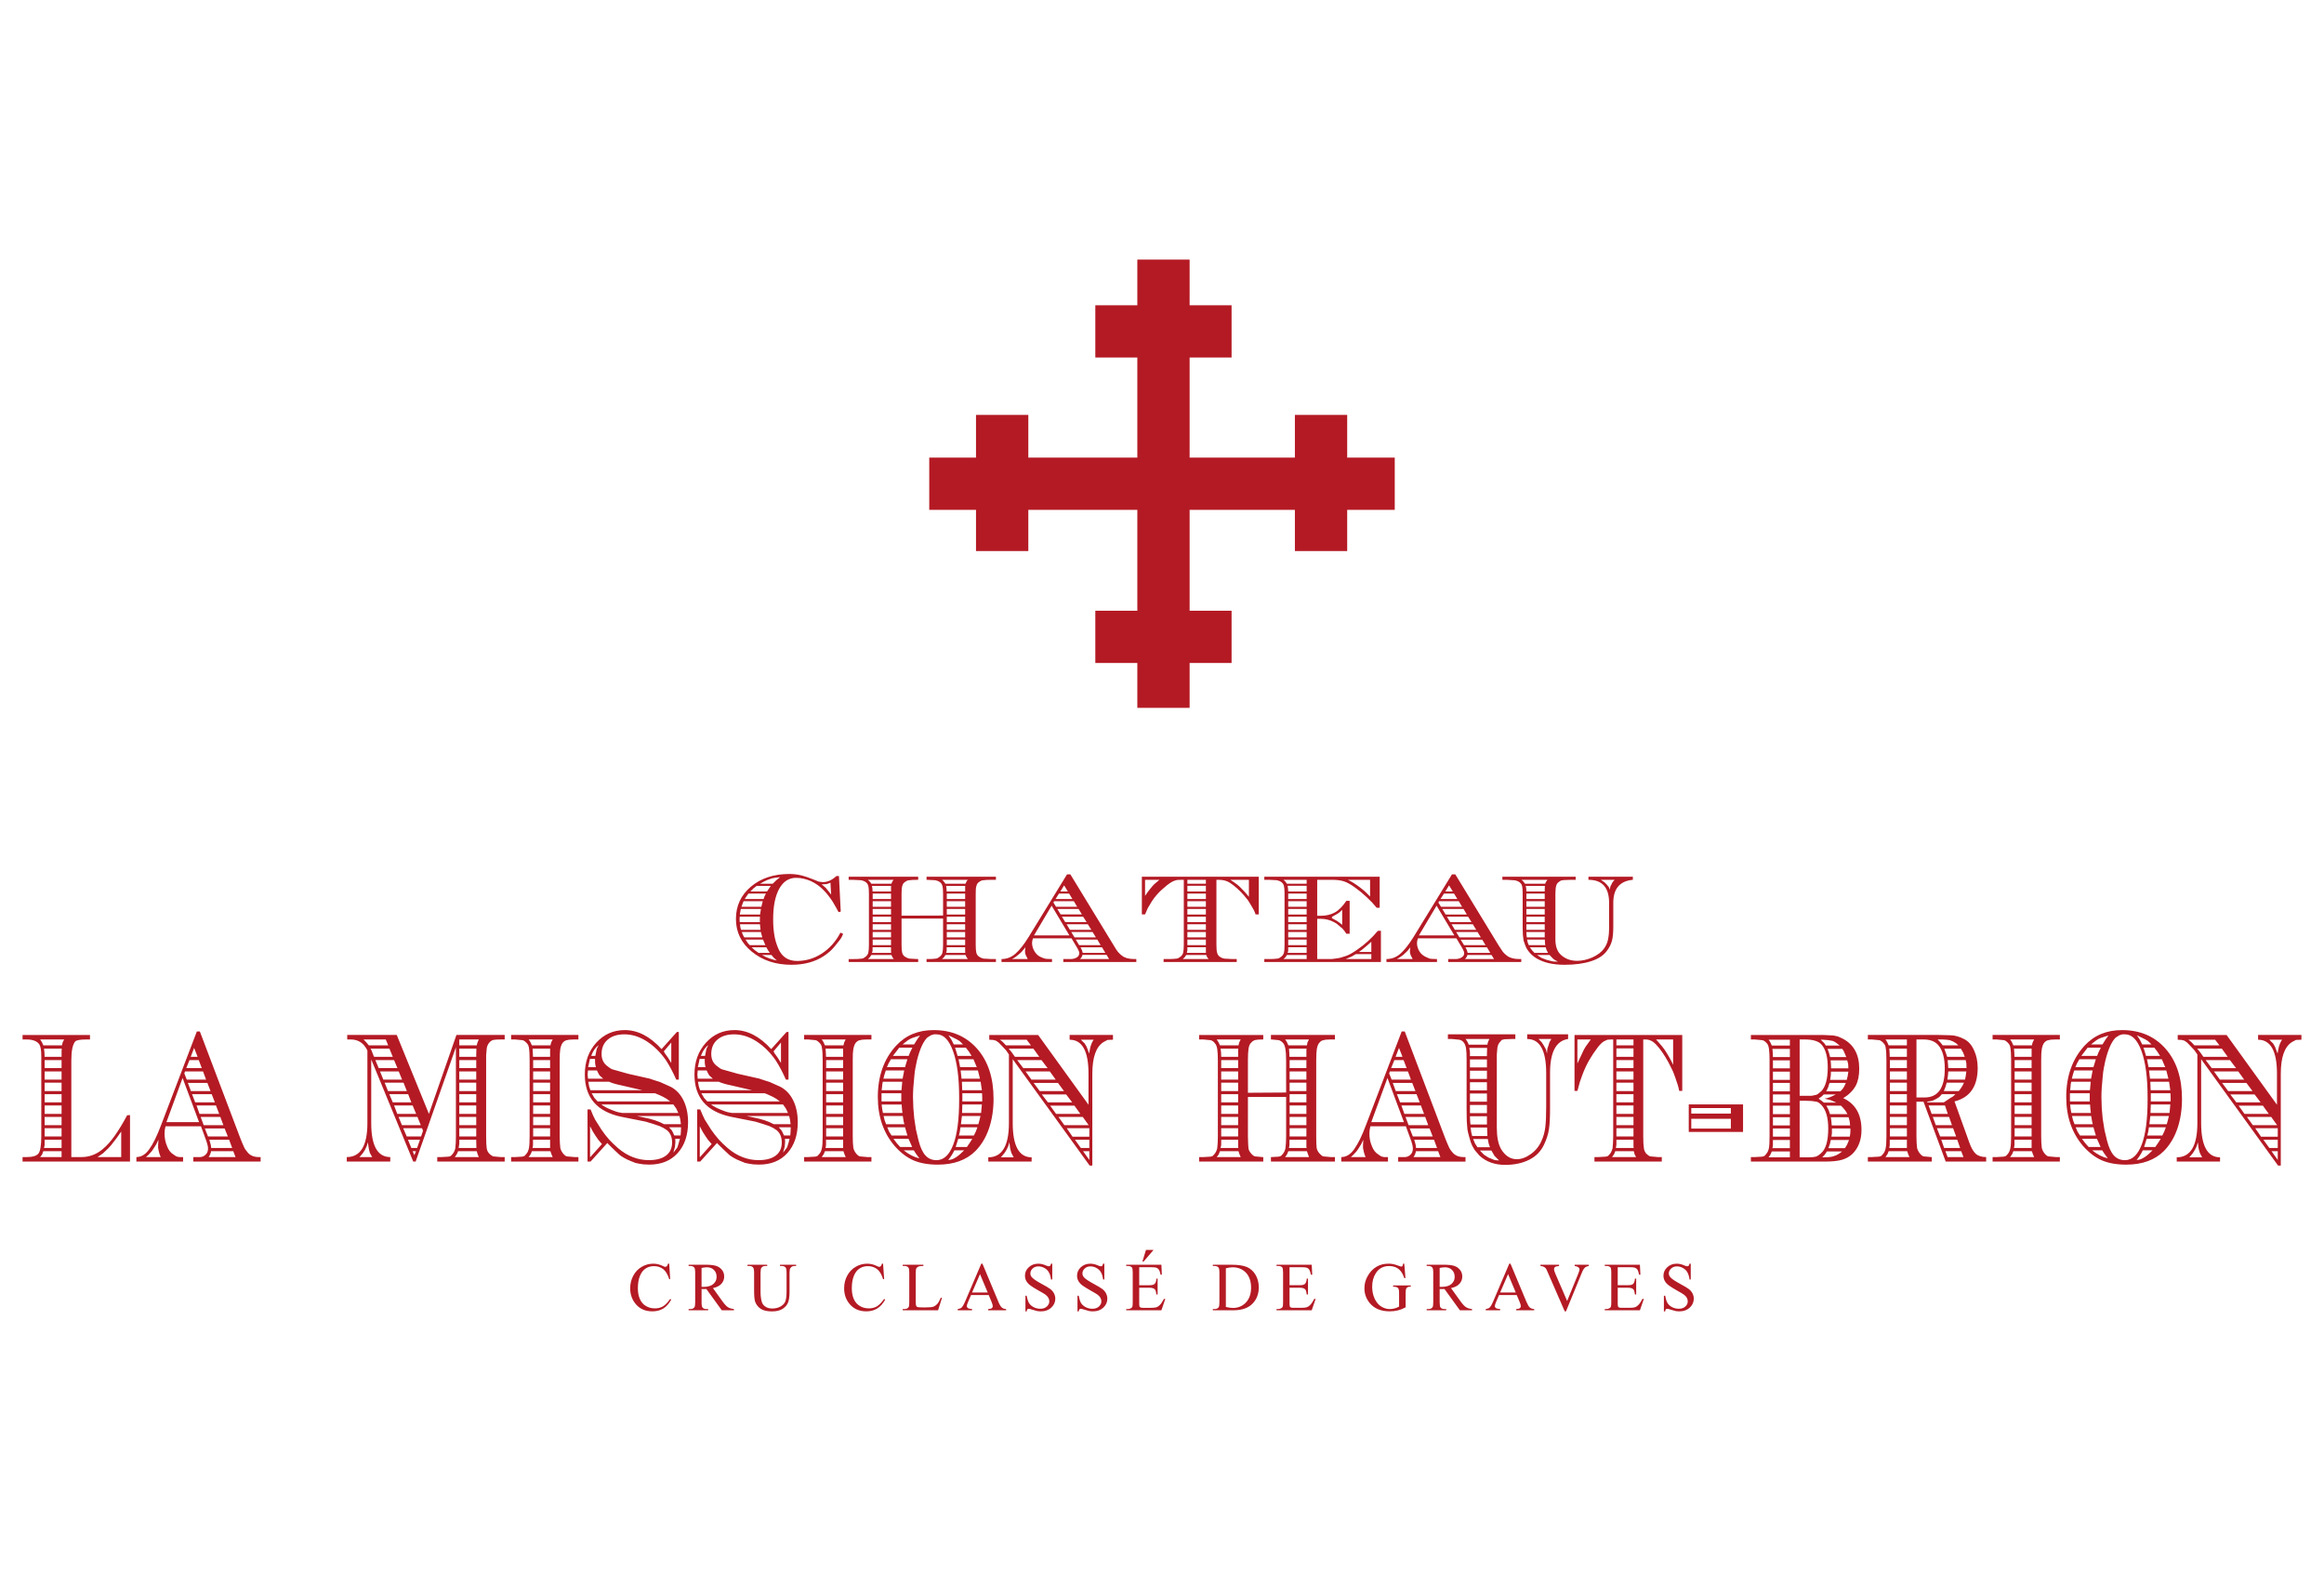 <?xml version="1.0" encoding="UTF-8"?>
<svg xmlns="http://www.w3.org/2000/svg" id="Calque_1" version="1.2" viewBox="0 0 500 338">
  <g id="C---Mission">
    <g id="C.2.1---Mission---History">
      <g id="_x2F__x2F_-HEADER">
        <g id="components_x2F_logo_x2F_1">
          <path id="Fill-1" d="M281.629,223.641l-.321.607-.132.656h-3.989c-.209-.539-.439-.96-.694-1.264h5.136ZM277.423,246.368v-1.155h3.644v1.467l.04.301h-3.785l.1-.613ZM277.423,227.375l-.037-.906-.063-.851h3.785l-.04.249v1.507h-3.644ZM277.457,229.805h3.61v-1.719h-3.61v1.719ZM277.457,232.284h3.61v-1.768h-3.61v1.768ZM277.457,234.751h3.61v-1.814h-3.61v1.814ZM277.457,237.175h3.61v-1.765h-3.61v1.765ZM277.457,239.651h3.61v-1.811h-3.61v1.811ZM277.457,244.502h3.61v-1.768h-3.61v1.768ZM277.457,242.075h3.61v-1.771h-3.61v1.771ZM276.493,248.944l.381-.547.313-.711h3.989l.453,1.258h-5.136ZM266.624,224.249l-.169.656h-3.989c-.166-.436-.39-.863-.694-1.264h5.161l-.31.607ZM262.736,246.368v-1.155h3.644v1.467l.04.301h-3.817l.132-.613ZM262.736,227.375l-.026-.906-.106-.851h3.817l-.04.249v1.507h-3.644ZM262.736,229.805h3.644v-1.719h-3.644v1.719ZM262.736,232.284h3.644v-1.768h-3.644v1.768ZM262.736,234.751h3.644v-1.814h-3.644v1.814ZM262.736,237.175h3.644v-1.765h-3.644v1.765ZM262.736,239.651h3.644v-1.811h-3.644v1.811ZM262.736,244.502h3.644v-1.768h-3.644v1.768ZM262.736,242.075h3.644v-1.771h-3.644v1.771ZM261.772,248.944l.419-.547.275-.711h3.989c.109.401.278.822.479,1.258h-5.161ZM273.434,223.641h.143l1.577.152c.341.103.654.324.929.653.206.246.361.653.47,1.238.095.59.149,1.407.149,2.45v6.92l-8.218.052v-6.972l.032-1.456.1-1.017c.095-.636.275-1.072.553-1.318.255-.301.539-.487.852-.573.327-.086.86-.129,1.586-.129h.178v-.969h-13.798v.969h.9l1.58.152c.37.103.665.324.895.653.249.246.421.653.519,1.238.089.59.135,1.407.135,2.45v16.313c0,.579-.009,1.034-.032,1.398-.023.347-.063.742-.103,1.181-.097.47-.284.874-.551,1.215l-.421.458c-.201.095-.367.155-.51.155l-1.511.089h-.9v.969h13.798v-.969h-.178l-1.614-.149c-.295-.095-.588-.324-.872-.685-.287-.347-.456-.671-.505-.98-.049-.304-.075-.782-.1-1.444-.029-.65-.032-1.057-.032-1.238v-8.43h8.218v8.43c0,.579-.014,1.034-.034,1.398-.02.347-.054.742-.106,1.181-.092.47-.272.874-.548,1.215l-.413.458c-.255.095-.419.155-.516.155l-1.508.089h-.143v.969h13.764v-.969h-.897l-1.62-.149c-.221-.072-.499-.287-.823-.656-.318-.37-.522-.759-.588-1.186-.06-.418-.092-1.252-.092-2.504v-16.313l.032-1.456.103-1.017c.132-.671.315-1.109.545-1.318.252-.33.545-.516.895-.55.278-.1.794-.152,1.548-.152h.897v-.969h-13.764v.969ZM146.519,242.734l-.029.759-.069.805h-1.351c-.264-.633-.465-1.026-.576-1.158l-.553-.613h2.578v.206ZM146,246.027l-.267.851-.86,1.115.341-1.264.097-1.012-.034-.708h1.006l-.284,1.017ZM142.875,241.872c-1.144-.636-2.635-1.123-4.47-1.467l-1.379-.301h9.156l.204.863.106.905h-3.616ZM133.59,239.402c-.442-.069-.794-.149-1.084-.258-.284-.095-.619-.226-.998-.375-.378-.146-.7-.289-.963-.427-.267-.138-.51-.264-.74-.413l-.413-.298h15.481l.616.86.447.96h-12.075l-.272-.049ZM127.878,236.215l-.579-1.006h13.614c.364.132.728.289,1.087.456.35.163.596.289.734.35.482.235.969.562,1.448.957h-15.616l-.688-.756ZM126.749,233.745l-.172-1.012h4.47c.551.272,1.465.539,2.747.808l4.404,1.017h-11.174l-.275-.814ZM126.43,231.166l.075-.863h1.927c.181.41.364.762.553,1.063l.786.711h-3.266l-.075-.911ZM126.78,228.498l.135-.665h1.107v.404c0,.341.014.596.052.785.026.186.069.384.12.576h-1.657l.244-1.1ZM127.574,226.321c.092-.163.189-.347.304-.513.275-.393.588-.719.923-.957l-.37.711-.106.401-.241,1.215h-.886c.155-.401.275-.688.376-.857h0ZM126.955,248.996v-6.671l.619,1.169.51.805.622.911.513.599.295.332-2.561,2.854ZM144.423,224.298v4.399l-.72-1.163-.654-.908-.232-.427,1.606-1.9ZM144.248,233.802l-2.262-1.014c-.373-.106-.806-.241-1.293-.407-.493-.169-.789-.266-.883-.304l-4.708-1.063-2.715-.768c-.39-.086-.668-.186-.834-.261-.175-.086-.439-.261-.783-.536-.886-.607-1.342-1.499-1.342-2.674,0-1.321.439-2.35,1.325-3.103.88-.759,2.079-1.135,3.596-1.135,1.629,0,3.232.501,4.794,1.504,1.577,1.017,2.959,2.378,4.152,4.092.803,1.238,1.525,2.628,2.196,4.149h.556v-10.253h-.416l-3.3,3.685c-2.48-2.731-5.113-4.092-7.914-4.092-2.454,0-4.493.914-6.139,2.719-1.64,1.822-2.457,4.103-2.457,6.823,0,4.952,2.584,7.978,7.771,9.095l5.296,1.057,1.517.456,1.505.504.826.398.725.464c.757.607,1.138,1.493,1.138,2.668,0,1.215-.436,2.155-1.29,2.803-.866.662-2.099.994-3.699.994-1.201,0-2.343-.212-3.438-.639-1.101-.418-2.171-1.069-3.206-1.943-.794-.699-1.428-1.307-1.89-1.814-.599-.673-1.153-1.398-1.683-2.172l-1.339-2.118c-.284-.516-.617-1.252-.995-2.229h-.654v11.219h.654l3.607-3.997.238.267c.115.092.571.55,1.382,1.35.525.507.863.825,1.029.963.163.135.47.344.929.61.453.269.949.504,1.474.705l.998.401.789.16.938.146,1.239.054c2.586,0,4.628-.831,6.116-2.482,1.491-1.651,2.237-3.857,2.237-6.614,0-1.822-.33-3.396-.984-4.725-.654-1.332-1.58-2.312-2.801-2.946h0ZM419.024,248.944l-.479-1.258h3.409l.479,1.258h-3.409ZM417.659,245.213h3.435l.619,1.768h-3.444l-.611-1.768ZM416.721,242.734h3.478l.654,1.768h-3.438l-.694-1.768ZM415.83,240.304h3.507l.619,1.771h-3.472l-.654-1.771ZM414.926,237.84h3.527l.608,1.811h-3.472l-.662-1.811ZM414.625,237.023l1.138-.201.82-.395.654-.41.553-.607h2.919l-.539.504-.528.301-1.442.96h-3.541l-.034-.152ZM412.32,236.121v-12.479h1.517c1.414,0,2.472.401,3.168,1.212.935,1.08,1.408,2.757,1.408,5.058,0,4.135-1.451,6.21-4.338,6.21h-1.755ZM417.926,223.641l.832.052.72.1.654.249.688.404.516.459h-3.369l-.516-.659-.585-.605h1.061ZM422.367,226.47l.341.906h-3.785l-.235-.699-.378-1.057h3.57l.487.851ZM423.053,228.748l.034,1.057h-3.923l-.066-.963-.075-.756h3.888l.14.662ZM422.912,231.519l-.143.765h-3.805l.135-.917.066-.851h3.888l-.14,1.003ZM422.035,233.897c-.195.304-.404.593-.631.854h-3.203l.378-.949.244-.865h3.71c-.132.338-.301.662-.499.96h0ZM405.65,248.944l.379-.55c.04-.037.149-.272.31-.708h3.989c.115.401.275.822.482,1.258h-5.158ZM406.574,227.375l-.032-.906-.066-.851h3.785v1.757h-3.687ZM406.608,229.805h3.653v-1.719h-3.653v1.719ZM406.608,232.284h3.653v-1.768h-3.653v1.768ZM406.608,234.751h3.653v-1.814h-3.653v1.814ZM406.608,237.175h3.653v-1.765h-3.653v1.765ZM406.608,239.651h3.653v-1.811h-3.653v1.811ZM406.608,242.075h3.653v-1.771h-3.653v1.771ZM410.261,245.213v1.768h-3.785l.098-.613v-1.155h3.687ZM406.608,244.502h3.653v-1.768h-3.653v1.768ZM405.65,223.641h4.611v1.264h-3.923c-.206-.539-.439-.96-.688-1.264h0ZM423.672,245.766l-3.166-8.794c3.323-.837,4.986-3.244,4.986-7.218,0-1.418-.264-2.674-.789-3.791-.485-1.109-1.173-1.903-2.062-2.37-.505-.272-1.018-.479-1.534-.628-.51-.155-1.027-.232-1.528-.232l-2.443-.06h-15.272v.969h.863l1.617.152c.132.034.29.106.444.226.158.115.335.289.53.51.198.218.324.504.379.885.06.37.103.759.12,1.183.023.421.04.934.04,1.536v16.313c0,1.215-.057,2.069-.161,2.579-.103.501-.275.914-.533,1.215l-.41.458c-.255.095-.424.155-.519.155l-1.508.089h-.863v.969h13.758v-.969h-.135l-1.652-.149c-.275-.095-.551-.324-.829-.685-.27-.347-.456-.725-.553-1.129-.086-.682-.135-1.519-.135-2.533v-7.425h1.517l4.777,12.889h8.703v-.969c-.969,0-1.709-.232-2.237-.702-.522-.473-.995-1.295-1.408-2.476h0ZM245.783,271.421h.258l2.142-2.504h-1.626l-.774,2.504ZM232.166,203.345l-.714-1.192h4.628l.72,1.192h-4.634ZM230.469,200.514h4.594l.723,1.172h-4.599l-.717-1.172ZM229.476,198.857h4.565l.757,1.192h-4.608l-.714-1.192ZM222.463,201.25l3.791-6.396,3.822,6.396h-7.613ZM226.787,193.894h4.247l.714,1.201h-4.539l-.568-.903.146-.298ZM227.836,192.258h2.182l.717,1.175h-3.65l.751-1.175ZM228.94,190.49l.806,1.31h-1.609l.803-1.31ZM232.765,196.734h-4.576l-.714-1.175h4.571l.72,1.175ZM233.78,198.387h-4.599l-.72-1.166h4.571l.748,1.166ZM237.809,205.01h-4.863c-.06-.321-.181-.656-.356-.98l-.129-.221h4.634l.714,1.201ZM238.618,206.339h-6.277c.31-.266.485-.567.545-.897h5.193l.539.897ZM217.709,206.339l.599-.321.746-.576.508-.433.304-.298.201-.249.545-.653-.086.794.026.407.115.433.453.897h-3.409ZM231.647,206.001c-.379.229-.829.338-1.365.338h-1.517v.636h15.708v-.636h-.416c-1.158,0-2.022-.224-2.601-.679-.195-.143-.387-.289-.539-.447-.155-.155-.295-.304-.422-.45-.112-.146-.232-.309-.353-.49-.175-.266-.35-.544-.499-.817l-9.362-15.342h-.711l-8.272,13.491c-.995,1.619-1.941,2.808-2.83,3.582-.88.774-1.878,1.152-2.996,1.152v.636h10.865v-.636l-.863-.026c-.315,0-.585-.032-.806-.103l-.625-.246c-.596-.232-1.084-.65-1.448-1.235-.364-.599-.553-1.209-.553-1.851,0-.304.072-.636.206-1h8.281l1.316,2.206c.232.427.358.742.358.983,0,.395-.186.714-.556.934h0ZM142.591,281.092c-.487.269-1.049.404-1.68.404-.74,0-1.391-.172-1.967-.524-.573-.335-.992-.84-1.276-1.49-.292-.65-.433-1.418-.433-2.312,0-1.063.149-1.971.462-2.694.298-.725.708-1.246,1.236-1.576.519-.335,1.11-.493,1.758-.493.786,0,1.448.218,2.001.65.553.441.984,1.163,1.287,2.155h.209l-.209-3.333h-.261c-.052.235-.138.416-.264.544-.1.095-.209.138-.338.138-.092,0-.235-.052-.439-.155-.694-.344-1.391-.527-2.105-.527-.906,0-1.746.224-2.515.682-.768.444-1.376,1.086-1.806,1.9-.444.825-.668,1.722-.668,2.699,0,1.215.335,2.275,1.004,3.169.889,1.198,2.142,1.808,3.771,1.808.906,0,1.686-.209,2.348-.61.648-.398,1.224-1.046,1.709-1.914l-.227-.149c-.579.817-1.107,1.353-1.597,1.628h0ZM118.906,223.641l-.31.607-.175.656h-3.989c-.209-.539-.439-.96-.694-1.264h5.167ZM114.674,246.368v-1.155h3.679v1.768h-3.776l.097-.613ZM114.674,227.375l-.04-.906-.057-.851h3.776v1.757h-3.679ZM114.708,229.805h3.644v-1.719h-3.644v1.719ZM114.708,232.284h3.644v-1.768h-3.644v1.768ZM114.708,234.751h3.644v-1.814h-3.644v1.814ZM114.708,237.175h3.644v-1.765h-3.644v1.765ZM114.708,239.651h3.644v-1.811h-3.644v1.811ZM114.708,244.502h3.644v-1.768h-3.644v1.768ZM114.708,242.075h3.644v-1.771h-3.644v1.771ZM113.739,248.944l.381-.547c.043-.04.158-.275.313-.711h3.989c.115.401.275.822.485,1.258h-5.167ZM109.966,223.641h.854l1.62.152c.138.034.29.106.447.226.158.115.33.289.53.51.192.218.321.504.381.888.054.367.095.756.115,1.181.026.421.034.937.034,1.536v16.313c0,1.215-.049,2.072-.149,2.579-.109.504-.284.914-.539,1.215l-.413.458c-.249.095-.424.155-.51.155l-1.517.089h-.854v.969h14.48v-.969h-.872l-1.643-.149c-.278-.095-.553-.324-.829-.685-.278-.347-.459-.725-.553-1.129-.086-.682-.129-1.519-.129-2.533v-16.313l.029-1.456.1-1.017c.141-.671.338-1.146.605-1.413.255-.267.548-.421.84-.456.318-.1.854-.152,1.58-.152h.872v-.969h-14.48v.969ZM254.449,206.339l.419-.375.335-.493h4.324l.186.464.321.404h-5.586ZM255.461,204.52v-.714h3.983v.986l.014.218h-4.12l.123-.49ZM255.461,203.345h3.98v-1.192h-3.98v1.192ZM255.461,201.686h3.98v-1.169h-3.98v1.169ZM255.461,200.049h3.98v-1.192h-3.98v1.192ZM255.461,198.385h3.98v-1.163h-3.98v1.163ZM255.461,196.754h3.98v-1.195h-3.98v1.195ZM255.461,195.095h3.98v-1.201h-3.98v1.201ZM255.461,193.433h3.98v-1.175h-3.98v1.175ZM255.461,191.8h3.98v-1.226h-3.98v1.226ZM255.461,190.135h3.98v-.845h-3.98v.845ZM248.86,189.785l-.619.533-.419.47c-.407.496-.68.845-.843,1.06-.155.224-.373.519-.625.9v-3.459h3.1l-.594.496ZM268.697,189.289v3.648c-.576-.722-1.233-1.438-1.973-2.149l-.539-.47-.895-.645-.599-.384h4.006ZM262.245,189.289c.926,0,1.732.221,2.386.653.995.656,1.996,1.547,2.991,2.674l.863,1.057.66,1.066c.215.347.419.693.602,1.046.175.358.301.671.384.948h.685v-8.104h-25.15v8.104h.688l.568-1.315.545-.917c.447-.805,1.001-1.547,1.643-2.244.522-.576,1.23-1.204,2.059-1.88.553-.418.981-.685,1.279-.805.298-.117.479-.181.545-.186.057-.011.172-.032.356-.069l.869-.029h.47v14.001c0,.742-.052,1.327-.149,1.751-.12.338-.313.613-.596.811l-.47.307s-.06.014-.149.049c-.106.037-.241.054-.396.054-.278.052-.829.077-1.637.077h-.949v.636h15.733v-.636h-.963l-1.761-.097c-.396-.092-.717-.241-.969-.433-.247-.189-.427-.464-.525-.825-.103-.367-.149-.931-.149-1.694v-14.001h.539ZM281.847,280.803c-.238.224-.465.381-.72.461-.252.074-.659.115-1.213.115h-1.657c-.278,0-.45-.032-.562-.089-.086-.052-.161-.135-.192-.215-.04-.103-.063-.364-.063-.794v-3.232h2.159c.407,0,.714.049.909.143.201.092.35.229.433.398.066.126.138.438.201.914h.27v-3.41h-.27c-.029.562-.169.943-.419,1.169-.195.169-.568.246-1.124.246h-2.159v-3.866h2.698c.482,0,.817.029,1.015.103.252.1.422.255.548.444.118.195.235.547.341,1.066h.284l-.115-2.152h-7.567v.264h.358c.396,0,.697.106.863.295.12.146.186.527.186,1.143v6.376c0,.479-.029.788-.077.948-.063.149-.172.264-.321.338-.198.117-.421.175-.651.175h-.358v.266h7.567l.849-2.459h-.292c-.313.596-.619,1.049-.92,1.35h0ZM268.066,280.221c-.743.785-1.666,1.181-2.79,1.181-.419,0-.92-.063-1.537-.206v-8.33c.559-.146,1.049-.209,1.482-.209,1.15,0,2.102.398,2.844,1.163.731.791,1.101,1.854,1.101,3.212,0,1.341-.37,2.407-1.101,3.189h0ZM268.273,272.599c-.76-.324-1.872-.493-3.341-.493h-3.994v.264h.37c.373,0,.654.115.843.321.132.155.201.539.201,1.152v6.33c0,.553-.052.92-.155,1.069-.181.267-.473.404-.889.404h-.37v.266h4.379c1.915,0,3.335-.516,4.258-1.539.834-.908,1.247-2.052,1.247-3.407,0-1.023-.238-1.92-.694-2.691-.465-.779-1.084-1.338-1.855-1.676h0ZM249.502,280.806c-.229.221-.465.381-.72.459-.249.074-.657.115-1.207.115h-1.666c-.275,0-.456-.032-.551-.089-.095-.049-.166-.132-.209-.215-.034-.103-.052-.364-.052-.791v-3.235h2.153c.413,0,.717.049.918.146.198.089.335.226.424.395.069.129.135.438.204.914h.261v-3.41h-.261c-.029.562-.172.946-.421,1.169-.192.169-.565.249-1.124.249h-2.153v-3.868h2.693c.487,0,.832.029,1.018.103.244.1.421.255.545.447.123.192.241.547.338,1.063h.275l-.097-2.152h-7.57v.264h.35c.413,0,.697.106.863.298.143.146.189.527.189,1.143v6.376c0,.476-.026.785-.075.948-.069.146-.152.261-.315.338-.206.115-.433.172-.662.172h-.35v.266h7.57l.84-2.459h-.29c-.315.596-.614,1.052-.918,1.353h0ZM437.636,223.641l-.31.607-.175.656h-3.989c-.206-.539-.439-.96-.694-1.264h5.167ZM433.407,246.368v-1.155h3.685v1.768h-3.791l.106-.613ZM433.407,227.375l-.037-.906-.069-.851h3.791v1.757h-3.685ZM433.441,229.805h3.65v-1.719h-3.65v1.719ZM433.441,232.284h3.65v-1.768h-3.65v1.768ZM433.441,234.751h3.65v-1.814h-3.65v1.814ZM433.441,237.175h3.65v-1.765h-3.65v1.765ZM433.441,239.651h3.65v-1.811h-3.65v1.811ZM433.441,244.502h3.65v-1.768h-3.65v1.768ZM433.441,242.075h3.65v-1.771h-3.65v1.771ZM432.469,248.944l.384-.547c.049-.04.149-.275.31-.711h3.989c.115.401.278.822.485,1.258h-5.167ZM428.699,223.641h.857l1.609.152c.14.034.295.106.45.226.161.115.344.289.53.51.198.218.324.504.381.888.057.367.1.756.12,1.181.026.421.04.937.04,1.536v16.313c0,1.215-.06,2.072-.161,2.579-.106.504-.278.914-.533,1.215l-.413.458c-.247.095-.422.155-.519.155l-1.505.089h-.857v.969h14.472v-.969h-.857l-1.649-.149c-.275-.095-.548-.324-.832-.685-.275-.347-.447-.725-.545-1.129-.095-.682-.135-1.519-.135-2.533v-16.313l.029-1.456.106-1.017c.135-.671.336-1.146.599-1.413.258-.267.545-.421.843-.456.324-.1.84-.152,1.583-.152h.857v-.969h-14.472v.969ZM167.813,272.37h.364c.379,0,.654.115.84.321.138.155.209.539.209,1.152v3.969c0,1.04-.1,1.777-.284,2.221-.181.433-.53.788-1.038,1.075-.508.275-1.084.413-1.718.413-.505,0-.935-.083-1.273-.264-.338-.172-.611-.407-.794-.679-.181-.281-.307-.665-.381-1.155-.066-.49-.109-.923-.109-1.304v-4.275c0-.55.066-.914.189-1.086.172-.249.456-.387.869-.387h.376v-.264h-4.244v.264h.373c.373,0,.639.1.8.287.175.189.252.579.252,1.186v3.834c0,1.183.077,1.983.235,2.416.235.622.631,1.12,1.184,1.496.556.364,1.365.556,2.432.556.984,0,1.763-.198,2.337-.585.568-.393.955-.851,1.144-1.393.198-.544.292-1.304.292-2.287v-3.983c0-.539.057-.894.158-1.04.206-.321.502-.487.889-.487h.37v-.264h-3.472v.264ZM276.545,205.964l.33-.493h4.247v.868h-4.995l.419-.375ZM276.126,189.289h4.995v.845h-4.247c-.195-.341-.45-.625-.748-.845h0ZM281.121,191.8h-3.968l-.034-.605-.095-.622h4.098v1.226ZM277.153,193.433h3.968v-1.175h-3.968v1.175ZM277.153,195.095h3.968v-1.201h-3.968v1.201ZM277.153,196.754h3.968v-1.195h-3.968v1.195ZM277.153,198.385h3.968v-1.163h-3.968v1.163ZM277.153,200.049h3.968v-1.192h-3.968v1.192ZM277.153,201.683h3.968v-1.169h-3.968v1.169ZM277.153,203.345h3.968v-1.192h-3.968v1.192ZM281.121,205.01h-4.098l.129-.407v-.797h3.968v1.204ZM294.767,189.289v3.596c-.161-.158-.396-.398-.708-.708-.307-.312-.591-.562-.846-.762l-.803-.628-.662-.47-.86-.562-.895-.467h4.774ZM286.578,197.25l.989-.55c.284-.166.499-.307.659-.444.06-.04.238-.215.539-.51v3.244l-.479-.404-.72-.499-1.029-.55.04-.287ZM290.856,205.772l.834-.49h3.346v1.057h-5.528l1.348-.567ZM293.038,204.331c.358-.298.725-.596,1.095-.914.387-.324.682-.585.903-.799v2.198h-2.658l.66-.484ZM276.221,205.041c-.12.338-.321.613-.596.811l-.444.307c-.029,0-.083.014-.184.049-.1.037-.229.054-.384.054-.284.052-.834.077-1.64.077h-.961v.636h25.087v-6.728l-.659.023c-1.313,1.579-2.793,2.929-4.447,4.06-.963.671-1.749,1.112-2.363,1.33-.47.169-.869.289-1.164.37-.298.086-.703.146-1.193.212l-.811.097h-3.068v-8.657h.771c1.015,0,1.97.244,2.873.734.212.109.381.198.485.275.115.074.247.186.401.33l.843.705.47.544.427.63h.711v-7.089h-.711c-.78,1.178-1.603,2.02-2.466,2.496-.863.484-1.875.725-3.034.725h-.771v-7.743h3.137c1.081,0,1.97.115,2.638.341.668.226,1.439.653,2.314,1.284.875.625,1.723,1.321,2.555,2.1.826.765,1.548,1.536,2.159,2.295h.637v-6.68h-24.82v.659h.961l1.72.086c.387.072.711.206.992.41.275.198.456.476.553.837.086.367.129.934.129,1.694v10.975c0,.742-.043,1.327-.146,1.751h0ZM151.348,276.874c-.046,0-.098-.003-.163-.003h-.247v-4.081c.479-.089.852-.135,1.135-.135.639,0,1.15.186,1.531.579.387.378.573.874.573,1.487,0,.625-.238,1.14-.717,1.547-.47.407-1.179.605-2.113.605h0ZM155.411,279.949l-2.024-2.814c.823-.175,1.439-.496,1.829-.937.396-.441.591-.963.591-1.573,0-.565-.178-1.049-.516-1.453-.344-.413-.768-.682-1.262-.834-.499-.155-1.262-.235-2.305-.235h-3.573v.267h.367c.367,0,.651.112.843.321.135.152.204.536.204,1.152v6.33c0,.556-.052.92-.149,1.066-.186.264-.473.404-.897.404h-.367v.266h4.207v-.266h-.387c-.367,0-.645-.103-.826-.318-.132-.143-.206-.533-.206-1.152v-2.848c.083,0,.149.003.232.009.066,0,.141.009.206.009.149,0,.347-.014.594-.017l3.32,4.585h2.615v-.266c-.533-.057-.966-.198-1.302-.404-.333-.215-.723-.639-1.193-1.289h0ZM346.831,248.944l.379-.547c.049-.04.155-.275.31-.711h3.989l.166.653.315.605h-5.158ZM347.763,246.27v-1.057h3.676v1.467l.04.301h-3.822l.106-.711ZM347.763,244.502h3.676v-1.768h-3.676v1.768ZM347.763,242.075h3.676v-1.771h-3.676v1.771ZM347.763,239.651h3.676v-1.811h-3.676v1.811ZM347.763,237.175h3.676v-1.765h-3.676v1.765ZM347.763,234.751h3.676v-1.814h-3.676v1.814ZM347.763,232.284h3.676v-1.768h-3.676v1.768ZM347.763,229.805h3.676v-1.719h-3.676v1.719ZM347.763,227.375h3.676v-1.814h-3.676v1.814ZM347.763,224.905h3.676v-1.264h-3.676v1.264ZM341.707,224.404l-.579.808-.379.656-1.376,2.929v-5.155h2.885l-.551.762ZM359.967,223.641v5.456c-.476-1.046-1.09-2.118-1.818-3.229l-.49-.656-.823-.963-.545-.607h3.676ZM355.049,248.795c-.135-.032-.295-.115-.462-.252-.172-.129-.324-.272-.467-.404-.221-.312-.367-.633-.43-.983-.054-.355-.095-.742-.12-1.163-.023-.418-.034-.928-.034-1.545v-20.807h.485c.823,0,1.557.338,2.205,1.009.912.949,1.832,2.255,2.747,3.94l.789,1.57c.14.272.275.587.404.96.12.37.195.567.224.602.447,1.215.751,2.206.886,2.983h.654v-12.032h-23.18v12.032h.625l.539-1.969.487-1.37c.416-1.14.915-2.235,1.514-3.281.499-.874,1.127-1.817,1.892-2.828.459-.565.877-.977,1.267-1.215l.76-.35.783-.052h.459v20.807c0,.576-.023,1.034-.043,1.398-.02.347-.052.742-.092,1.181-.143.536-.33.948-.559,1.215l-.413.458c-.201.095-.393.155-.545.155l-1.517.089h-.866v.969h14.489v-.969h-.863l-1.617-.149ZM321.34,249.503l-1.095-.453-.963-.607-.889-.911h2.472l.685,1.172.972.96c-.528,0-.926-.054-1.181-.16h0ZM317.873,246.826l-.522-.797-.404-.971h3.154l.178.971.281.797h-2.687ZM316.732,244.408l-.201-.808-.135-1.014h3.544l.034,1.014.032.808h-3.275ZM316.293,241.17l-.037-1.006h3.653v1.765h-3.55l-.066-.759ZM316.256,229.653h3.653v-1.719h-3.653v1.719ZM316.256,232.129h3.653v-1.765h-3.653v1.765ZM316.256,234.605h3.653v-1.771h-3.653v1.771ZM316.256,239.499h3.653v-1.765h-3.653v1.765ZM316.256,237.023h3.653v-1.759h-3.653v1.759ZM319.941,225.458v.307l-.032,1.014v.444h-3.653v-.9l-.143-.865h3.828ZM315.986,224.759c-.169-.476-.39-.88-.685-1.221h5.153c-.232.375-.381.785-.447,1.221h-4.02ZM332.597,225.765l-.45-.811-.45-.705-.682-.711h2.753l-.413.711-.215.705c-.178.444-.272.794-.272,1.066l-.032.659-.238-.914ZM333.245,242.984c.163-1.037.241-2.536.241-4.49v-7.625c0-4.519,1.296-6.955,3.888-7.33v-1h-8.806v1c2.721,0,4.089,2.439,4.089,7.33v7.224c0,1.923-.066,3.41-.198,4.464-.138,1.063-.407,2.02-.797,2.857-.499,1.178-1.265,2.135-2.305,2.88-1.029.742-2.036,1.106-3.017,1.106-.714,0-1.362-.186-1.927-.57-.579-.395-1.072-.94-1.482-1.645-.608-1.077-.898-2.608-.898-4.599v-15.758l.138-1.516c.095-.438.255-.797.485-1.063l.45-.507.548-.146,1.508-.057h.86v-1h-14.512v1h.892l1.583.158c.419.097.734.312.963.633.227.315.384.736.465,1.261.086.527.12,1.33.12,2.441v10.717l.034,2.421.141,1.814c.043.241.08.444.12.616.029.169.109.45.218.851l.384,1.315c.155.415.29.688.376.863.229.367.39.636.476.814l1.035,1.204c1.425,1.31,3.26,1.977,5.505,1.977,2.016,0,3.756-.381,5.21-1.12,1.457-.736,2.515-1.834,3.18-3.278.528-1.115.877-2.189,1.032-3.241h0ZM363.872,242.809h8.513v-2.106h-8.513v2.106ZM363.872,239.585h8.513v-1.183h-8.513v1.183ZM363.33,243.531h11.682v-5.917h-11.682v5.917ZM338.785,272.37c.063.014.095.026.123.029.33.049.565.146.705.269.135.126.215.261.215.398,0,.226-.12.602-.347,1.161l-2.314,5.677-2.489-5.748c-.224-.504-.333-.885-.333-1.118,0-.181.06-.321.204-.436.129-.1.433-.189.88-.232v-.264h-4.009v.264c.292.032.542.08.708.175.181.077.33.203.444.344.083.097.218.358.396.794l3.682,8.453h.267l3.424-8.336c.189-.49.424-.863.674-1.095.181-.158.444-.269.794-.335v-.264h-3.025v.264ZM352.454,280.803c-.235.224-.479.381-.725.461-.249.074-.648.115-1.207.115h-1.666c-.261,0-.442-.032-.551-.089-.089-.052-.155-.135-.195-.215-.037-.103-.06-.364-.06-.794v-3.232h2.156c.416,0,.714.049.909.143.201.092.344.229.433.398.063.126.126.438.201.914h.27v-3.41h-.27c-.034.562-.178.943-.419,1.169-.186.169-.565.246-1.124.246h-2.156v-3.866h2.695c.485,0,.823.029,1.018.103.241.1.421.255.553.444.115.195.232.547.327,1.066h.284l-.109-2.152h-7.559v.264h.338c.413,0,.7.106.883.295.112.146.181.527.181,1.143v6.376c0,.479-.032.788-.08.948-.054.149-.169.264-.315.338-.212.117-.433.175-.668.175h-.338v.266h7.559l.852-2.459h-.295c-.313.596-.619,1.049-.92,1.35h0ZM26.079,248.944h-5.093l1.167-.802,1.07-1.012.648-.705c.846-1.049,1.591-2.035,2.208-2.98v5.499ZM13.491,224.249l-.172.659h-3.994c-.152-.438-.387-.865-.682-1.264h5.156l-.307.605ZM13.248,226.117v1.258h-3.647l-.034-.903-.097-.854h3.817l-.037.499ZM9.603,229.805h3.644v-1.719h-3.644v1.719ZM9.603,232.284h3.644v-1.768h-3.644v1.768ZM9.603,234.751h3.644v-1.814h-3.644v1.814ZM9.603,237.175h3.644v-1.765h-3.644v1.765ZM9.603,239.651h3.644v-1.811h-3.644v1.811ZM9.603,242.075h3.644v-1.771h-3.644v1.771ZM9.603,244.502h3.644v-1.768h-3.644v1.768ZM13.248,246.981h-3.779l.132-.613v-1.155h3.647v1.768ZM13.248,248.944h-4.605l.41-.547.272-.711h3.923v1.258ZM24.706,244.325c-.852,1.198-1.698,2.158-2.552,2.86-1.373,1.172-2.919,1.759-4.634,1.759h-2.174v-20.809c0-2.08.29-3.442.854-4.092.33-.266,1.084-.398,2.271-.398h.892v-.969H4.855v.969h.895c1.282,0,2.174.338,2.687,1.006.298.441.447,1.301.447,2.573v17.228c0,1.954-.206,3.195-.608,3.719-.399.522-1.244.774-2.526.774h-.895v.969h23.117v-10.006l-.619.046c-.915,1.722-1.806,3.175-2.647,4.373h0ZM235.297,223.696c-.115.132-.27.401-.444.808l-.249.708-.172.857-.097.61-.553-1.467-.416-.708-.823-.808h2.756ZM234.368,244.554h-3.622l-1.239-1.82h4.86v1.82ZM234.368,246.984h-1.827l-1.273-1.771h3.1v1.771ZM234.368,249.56l-1.345-1.874h1.345v1.874ZM227.722,240.304h5.23l1.273,1.774h-5.23l-1.273-1.774ZM225.938,237.886h5.222l1.273,1.765h-5.222l-1.273-1.765ZM224.14,235.467h5.236l1.308,1.708h-5.227l-1.316-1.708ZM222.388,232.989h5.227l1.305,1.762h-5.222l-1.31-1.762ZM220.645,230.516h5.219l1.273,1.768h-5.227l-1.265-1.768ZM218.844,228.086h5.236l1.308,1.722h-5.227l-1.316-1.722ZM217.646,226.372l-.622-.754h5.305l1.267,1.759h-5.236l-.714-1.006ZM218.093,248.998h-2.75l.367-.456.393-.453.444-.705.379-.805.235-.814.106.754c0,.241.049.524.138.865l.204.705.485.908ZM215.71,224.146l-.579-.45h5.749l.929,1.212h-5.371l-.728-.762ZM230.127,223.696c2.71,0,4.063,2.444,4.063,7.321v6.668l-10.836-15.01h-10.518v1.02l.854.046.576.155.588.404.588.607.588.613.407.441.628.908v14.757c0,4.912-1.482,7.37-4.439,7.37v.914h9.322v-.914c-2.707,0-4.066-2.459-4.066-7.37v-13.74l16.548,22.881h.579v-19.752c0-3.533.806-5.806,2.411-6.82l.866-.456,1.167-.046v-1.02h-9.328v1.02ZM363.365,277.356c-.336-.255-.958-.633-1.875-1.126-1.124-.607-1.832-1.089-2.128-1.45-.218-.246-.324-.513-.324-.814,0-.393.175-.736.499-1.046.324-.309.74-.461,1.244-.461.436,0,.869.115,1.279.344.419.226.743.524.966.92.227.381.381.894.47,1.556h.261v-3.399h-.261c-.054.224-.106.384-.195.461-.083.066-.184.097-.31.097-.109,0-.295-.052-.568-.166-.585-.261-1.144-.393-1.66-.393-.829,0-1.517.261-2.065.768-.536.507-.809,1.112-.809,1.814,0,.401.095.782.275,1.118.184.335.453.65.817.926.35.275.952.65,1.781,1.126.84.461,1.356.777,1.54.917.29.209.487.441.619.682.129.252.195.496.195.745,0,.424-.166.797-.519,1.118-.356.33-.826.484-1.425.484-.522,0-1.006-.126-1.445-.355-.43-.232-.746-.522-.966-.868-.209-.35-.378-.877-.508-1.579h-.27v3.364h.27c.034-.229.08-.381.158-.456.066-.069.158-.103.287-.103.12,0,.416.072.889.229.47.143.783.241.926.264.255.037.522.066.806.066.909,0,1.649-.269,2.231-.805.565-.539.86-1.181.86-1.92,0-.387-.086-.768-.267-1.132-.184-.352-.439-.656-.78-.926h0ZM159.833,201.144l-.241-.63h4.12l.149.63.149.542h-3.88l-.298-.542ZM159.317,199.668l-.112-.811h4.301l.12,1.192h-4.186l-.123-.381ZM159.116,197.76l.029-.539h4.361l-.029.762.029.404h-4.361l-.029-.628ZM159.383,195.562h4.33l-.184,1.195h-4.358l.212-1.195ZM159.738,194.502l.244-.607h4.12l-.301,1.201h-4.272l.209-.593ZM160.547,192.937l.479-.679h3.759l-.29.576-.212.599h-4.066l.33-.496ZM162.044,191.195l.746-.596h3.045l-.814,1.201h-3.576l.599-.605ZM164.401,189.645l.714-.327.923-.33.631-.129,1.167-.143-.872.716-.714.705h-2.744l.895-.493ZM166.459,206.041l.682.605c-1.147-.218-2.214-.607-3.191-1.175h2.033l.476.57ZM162.399,204.437l-.688-.628h3.168l.381.682.364.519h-2.426l-.8-.573ZM160.874,202.878l-.476-.725h3.762l.51,1.192h-3.375l-.422-.467ZM177.84,190.215c.155-.057.301-.103.433-.146.129-.04.261-.097.401-.158l.034.688.026.461.089,1.413-.444-.567-.685-.845-.513-.461-.419-.327,1.078-.057ZM161.774,204.763c2.288,1.883,5.13,2.808,8.508,2.808,2.736,0,5.052-.628,6.956-1.877.422-.281.826-.582,1.216-.92.384-.327.751-.699,1.092-1.126l1.075-1.341c.169-.215.35-.481.505-.779.083-.206.169-.407.272-.605l-.576-.269c-1.009,1.923-2.348,3.421-4,4.493-1.652,1.069-3.435,1.602-5.342,1.602-1.892,0-3.234-.863-4.009-2.619-.192-.447-.37-.92-.525-1.418-.143-.504-.258-.983-.338-1.461-.175-1.037-.267-2.161-.267-3.401,0-1.479.106-2.751.327-3.825.218-1.089.548-2.026.986-2.828.875-1.556,2.079-2.335,3.619-2.335.599,0,1.158.066,1.68.201.533.129,1.035.307,1.511.504,1.072.51,2.001,1.166,2.773,1.992.602.596,1.227,1.398,1.89,2.396.295.473.565.943.82,1.416.244.47.399.762.467.868l.47-.106-.387-7.657h-.545c-.935.874-1.918,1.315-2.948,1.315l-.863-.115-1.087-.438c-1.027-.421-1.887-.705-2.558-.877-.883-.215-1.752-.324-2.635-.324-3.381,0-6.159.908-8.301,2.725-2.148,1.82-3.226,4.135-3.226,6.952,0,2.831,1.138,5.184,3.438,7.052h0ZM290.633,248.944l.548-.504.694-.754.479-.705.275-.461.201-.295.487-1.012-.069,1.155v.613l.143.705c.066.335.192.754.41,1.258h-3.168ZM298.507,231.928l3.544,9.493h-7.019l3.475-9.493ZM299.02,230.516h3.891l.648,1.768h-4.152l-.528-1.321.14-.447ZM299.992,228.086h1.984l.659,1.719h-3.341l.697-1.719ZM300.99,225.458l.754,1.917h-1.485l.731-1.917ZM304.525,234.751h-4.229l-.648-1.762h4.189l.688,1.762ZM305.454,237.175h-4.224l-.694-1.765h4.227l.691,1.765ZM306.383,239.651h-4.229l-.654-1.811h4.195l.688,1.811ZM307.278,242.075h-4.227l-.657-1.771h4.235l.648,1.771ZM308.241,244.505h-4.27l-.68-1.722h4.27l.68,1.722ZM309.176,246.981h-4.51c-.017-.404-.126-.897-.307-1.464l-.103-.304h4.264l.657,1.768ZM309.893,248.944h-5.781c.278-.401.447-.822.522-1.258h4.774l.485,1.258ZM298.616,248.944h-.834c-.387-.06-.628-.132-.711-.203l-.588-.398c-.591-.367-1.047-.98-1.351-1.822-.344-.799-.51-1.694-.51-2.671,0-.441.075-.946.204-1.524h7.645l1.201,3.287c.201.613.301,1.118.301,1.519,0,.539-.166.98-.525,1.31-.358.341-.768.504-1.219.504h-1.417v.969h14.486v-.969h-.387c-1.047,0-1.858-.33-2.406-1.003-.396-.444-.665-.857-.82-1.261-.069-.14-.195-.407-.361-.817-.169-.401-.327-.788-.467-1.161l-8.628-22.778h-.662l-7.63,20.004c-.479,1.278-.929,2.338-1.339,3.178-.416.848-.849,1.573-1.276,2.181-.8,1.112-1.718,1.656-2.747,1.656v.969h10.042v-.969ZM398.086,243.795l-.109.756h-3.954l.109-.702v-1.066h3.954l.029.258-.029.754ZM396.916,247.027h-3.547l.313-.845.206-.92h3.923c-.284.779-.573,1.364-.895,1.765h0ZM395.505,248.316c-.295.183-.674.347-1.118.479-.447.14-1.095.203-1.941.203h-.381l.545-.602.453-.665h3.266c-.252.209-.528.398-.823.585h0ZM390.654,248.855c-.341.089-.875.143-1.58.143h-1.887v-12.176h1.133l1.439.057.998.143c.304.043.654.255,1.064.659,1.009,1.043,1.517,2.754,1.517,5.101,0,2.659-.507,4.427-1.517,5.304-.433.404-.82.653-1.167.768h0ZM385.085,224.951h-3.888c-.206-.533-.439-.957-.688-1.258h4.576v1.258ZM385.085,227.43h-3.647l-.034-.905-.072-.863h3.753v1.768ZM381.441,229.857h3.644v-1.722h-3.644v1.722ZM381.441,232.332h3.644v-1.768h-3.644v1.768ZM381.441,234.803h3.644v-1.814h-3.644v1.814ZM381.441,237.227h3.644v-1.759h-3.644v1.759ZM381.441,239.7h3.644v-1.814h-3.644v1.814ZM381.441,242.13h3.644v-1.762h-3.644v1.762ZM381.441,244.551h3.644v-1.768h-3.644v1.768ZM385.085,247.027h-3.753l.106-.602v-1.163h3.647v1.765ZM385.085,248.998h-4.576l.378-.559.31-.708h3.888v1.267ZM387.187,223.644h1.133c.886,0,1.62.092,2.217.281.579.181,1.021.441,1.325.777.918,1.017,1.373,2.662,1.373,4.952,0,2.427-.456,4.126-1.373,5.098-.465.441-.843.716-1.138.811l-.998.203h-2.538v-12.121ZM392.165,223.693l1.204.1.923.155c.255.095.493.226.708.378.221.149.485.367.809.625h-2.991c-.161-.301-.324-.522-.479-.653l-.619-.605h.444ZM396.36,225.662c.232.301.399.59.479.863l.384.905h-3.475c-.135-.605-.324-1.195-.553-1.768h3.166ZM397.63,228.948l.04.911h-3.713l-.032-.911-.072-.814h3.573l.204.814ZM397.326,232.332h-3.579l.14-.908.037-.86h3.745c-.066.605-.184,1.195-.344,1.768h0ZM396.793,233.719c-.1.192-.209.355-.333.533l-.516.55h-3.051l.404-.811.315-1.003h3.51c-.118.307-.229.547-.33.731h0ZM393.817,236.677l1.282.55h-2.69l-.522-.404-.619-.453.703-.501.401-.401h2.584c-.897.496-1.698.799-2.414.903l1.276.307ZM397.461,239.7h-3.748c-.089-.226-.166-.484-.241-.754-.115-.269-.295-.619-.545-1.06h3.157c.665.648,1.121,1.249,1.376,1.814h0ZM397.946,241.224l.1.906h-3.954l-.103-1.115-.1-.648h3.822l.235.857ZM396.569,236.267c1.216-.739,2.11-1.63,2.681-2.668.508-.951.757-2.175.757-3.688,0-1.553-.304-2.871-.929-3.969-.614-1.092-1.551-1.949-2.781-2.553l-.892-.401-.969-.206-2.196-.106h-15.541v.969h.88l1.586.149c.186.034.35.109.496.229.158.112.324.287.522.507.195.218.336.619.41,1.189.08.567.12,1.373.12,2.416v16.313c0,1.215-.04,2.063-.138,2.556-.089.484-.272.897-.551,1.238l-.41.458c-.249.095-.424.155-.522.155l-1.514.089h-.88v.969h15.883c1.672,0,2.936-.143,3.796-.41.869-.269,1.589-.691,2.185-1.261,1.29-1.284,1.93-2.997,1.93-5.155,0-3.327-1.31-5.611-3.923-6.82h0ZM299.72,276.831c.399,0,.668.04.829.12.158.083.272.201.35.352.069.155.109.47.109.96v2.843c-.315.175-.639.315-.978.398-.335.097-.688.14-1.041.14-.622,0-1.222-.181-1.809-.539-.588-.364-1.064-.926-1.434-1.694-.35-.774-.53-1.628-.53-2.565,0-1.149.27-2.138.82-2.977.648-.986,1.597-1.484,2.85-1.484.912,0,1.663.281,2.242.848.413.39.737.969.992,1.745h.261l-.261-3.101h-.264c-.014.252-.054.416-.123.499-.057.08-.146.126-.232.126-.097,0-.267-.054-.539-.149-.533-.201-.952-.33-1.242-.387-.295-.06-.619-.089-.975-.089-.978,0-1.827.215-2.549.633-.86.504-1.528,1.229-2.019,2.161-.421.802-.628,1.63-.628,2.487,0,1.195.373,2.241,1.107,3.155.981,1.212,2.426,1.822,4.321,1.822.662,0,1.262-.075,1.795-.215.548-.135,1.092-.358,1.643-.65v-3.009c0-.522.054-.871.146-1.052.143-.246.399-.381.774-.381h.184v-.267h-3.799v.267ZM322.748,278.086l1.709-3.957,1.657,3.957h-3.366ZM328.388,280.038l-3.409-8.158h-.264l-3.441,8.069c-.304.714-.579,1.183-.826,1.41-.118.112-.373.218-.794.284v.266h3.094v-.266c-.47-.032-.78-.103-.923-.221-.149-.115-.215-.241-.215-.398,0-.181.077-.47.244-.851l.665-1.547h3.799l.599,1.413c.192.453.284.797.284,1.003,0,.155-.075.295-.212.404-.138.112-.387.181-.783.198v.266h3.874v-.266c-.407-.02-.714-.14-.946-.332-.221-.189-.467-.619-.746-1.272h0ZM44.89,248.944c.281-.401.45-.822.519-1.258h4.78l.482,1.258h-5.781ZM44.067,242.783h4.255l.694,1.722h-4.261l-.688-1.722ZM43.169,240.304h4.232l.659,1.771h-4.238l-.654-1.771ZM42.283,237.84h4.186l.688,1.811h-4.232l-.642-1.811ZM35.806,241.422l3.478-9.493,3.541,9.493h-7.019ZM39.8,230.516h3.882l.657,1.768h-4.158l-.519-1.321.138-.447ZM40.766,228.086h1.996l.654,1.719h-3.338l.688-1.719ZM41.761,225.458l.754,1.917h-1.482l.728-1.917ZM45.3,234.751h-4.224l-.654-1.762h4.195l.682,1.762ZM46.229,237.175h-4.229l-.682-1.765h4.227l.685,1.765ZM49.948,246.981h-4.505c-.023-.404-.132-.897-.315-1.464l-.1-.304h4.267l.654,1.768ZM31.41,248.944l.551-.504.685-.754.479-.705.284-.461.192-.295.49-1.012-.069,1.155v.613l.135.705c.066.335.209.754.416,1.258h-3.163ZM53.283,247.941c-.393-.444-.668-.857-.829-1.261-.069-.14-.189-.407-.358-.817-.175-.401-.33-.788-.465-1.161l-8.631-22.778h-.651l-7.639,20.004c-.487,1.278-.932,2.338-1.342,3.178-.407.848-.84,1.573-1.282,2.181-.791,1.112-1.718,1.656-2.741,1.656v.969h10.045v-.969h-.829c-.393-.06-.634-.132-.728-.203l-.579-.398c-.599-.367-1.044-.98-1.345-1.822-.338-.799-.51-1.694-.51-2.671,0-.441.063-.946.206-1.524h7.633l1.204,3.287c.209.613.313,1.118.313,1.519,0,.539-.181.98-.533,1.31-.364.341-.768.504-1.222.504h-1.414v.969h14.486v-.969h-.379c-1.058,0-1.861-.33-2.411-1.003h0ZM191.968,189.696l-.186.438h-4.324c-.192-.341-.447-.625-.746-.845h5.577c-.115.089-.224.226-.321.407h0ZM187.73,204.603v-.797h3.968v.986l.032.218h-4.129l.129-.407ZM187.73,191.797l-.032-.602-.097-.596h4.129l-.032.189v1.009h-3.968ZM187.756,193.433h3.943v-1.175h-3.943v1.175ZM187.756,195.095h3.943v-1.201h-3.943v1.201ZM187.756,196.754h3.943v-1.195h-3.943v1.195ZM187.756,198.385h3.943v-1.163h-3.943v1.163ZM187.756,200.049h3.943v-1.192h-3.943v1.192ZM187.756,203.345h3.943v-1.192h-3.943v1.192ZM187.756,201.683h3.943v-1.169h-3.943v1.169ZM186.712,206.339l.419-.375.327-.493h4.324c.103.238.178.398.232.479.049.08.149.215.275.39h-5.577ZM203.076,205.964l.33-.493h4.33c.098.238.178.398.221.479.057.08.152.215.284.39h-5.583l.419-.375ZM207.65,190.788v1.009h-3.977l-.032-.602-.086-.596h4.12l-.026.189ZM207.65,203.806v.986l.026.218h-4.12l.118-.407v-.797h3.977ZM203.701,203.345h3.948v-1.192h-3.948v1.192ZM203.701,201.683h3.948v-1.169h-3.948v1.169ZM203.701,200.049h3.948v-1.192h-3.948v1.192ZM203.701,198.385h3.948v-1.163h-3.948v1.163ZM203.701,196.754h3.948v-1.195h-3.948v1.195ZM203.701,193.433h3.948v-1.175h-3.948v1.175ZM203.701,195.095h3.948v-1.201h-3.948v1.201ZM202.658,189.289h5.583c-.118.089-.227.226-.327.407l-.178.438h-4.33c-.204-.341-.444-.625-.748-.845h0ZM197.542,206.339h-.172l-1.758-.097c-.364-.092-.674-.244-.958-.441-.275-.203-.465-.47-.553-.82-.092-.344-.135-.908-.135-1.691v-5.659h8.935v5.659c0,.742-.057,1.327-.152,1.751-.12.338-.321.61-.605.811l-.442.307c-.023,0-.083.014-.178.049-.1.034-.227.054-.39.054-.275.052-.82.077-1.643.077h-.146v.636h14.925v-.636h-.949l-1.766-.097c-.356-.092-.671-.244-.955-.441-.275-.203-.459-.484-.551-.842-.089-.367-.129-.926-.129-1.668v-10.975l.026-1.012c0-.089.014-.209.04-.361.034-.16.063-.264.083-.321.112-.436.307-.725.591-.868.324-.255.639-.378.958-.378.341-.057.903-.086,1.703-.086h.949v-.659h-14.925v.659h.146l1.729.086c.384.072.708.206.992.41.275.198.459.476.545.837.097.364.143.934.143,1.694v4.659l-8.935.029v-4.688l.034-1.012c0-.089.009-.209.043-.361.032-.16.052-.264.072-.321.12-.436.315-.725.599-.868.313-.255.637-.378.958-.378.335-.057.903-.086,1.698-.086h.172v-.659h-14.954v.659h.955l1.735.086c.373.072.705.206.981.41.278.198.467.476.553.837.095.364.135.934.135,1.694v10.975c0,.742-.054,1.327-.146,1.751-.12.338-.324.61-.596.811l-.45.307c-.02,0-.08.014-.181.049-.1.034-.224.054-.393.054-.275.052-.82.077-1.637.077h-.955v.636h14.954v-.636ZM310.143,276.874c-.049,0-.103-.003-.163-.003h-.241v-4.081c.476-.089.854-.135,1.135-.135.634,0,1.138.186,1.523.579.387.378.573.874.573,1.487,0,.625-.235,1.14-.717,1.547-.47.407-1.176.605-2.11.605h0ZM314.203,279.949l-2.022-2.814c.823-.175,1.428-.496,1.827-.937.399-.441.594-.963.594-1.573,0-.565-.175-1.049-.519-1.453-.344-.413-.768-.682-1.259-.834-.493-.155-1.267-.235-2.3-.235h-3.581v.267h.376c.364,0,.648.112.834.321.138.152.204.536.204,1.152v6.33c0,.556-.046.92-.146,1.066-.186.264-.479.404-.892.404h-.376v.266h4.201v-.266h-.37c-.376,0-.651-.103-.837-.318-.135-.143-.198-.533-.198-1.152v-2.848c.08,0,.146.003.227.009.069,0,.138.009.206.009.152,0,.353-.014.602-.017l3.318,4.585h2.612v-.266c-.533-.057-.966-.198-1.296-.404-.336-.215-.731-.639-1.204-1.289h0ZM98.548,247.686h4.023c.109.473.261.894.444,1.258h-5.161l.41-.602c.169-.307.255-.524.284-.656h0ZM98.814,246.07v-.857h3.647v.504l.032.963v.301h-3.811l.132-.911ZM98.814,244.502h3.647v-1.768h-3.647v1.768ZM98.814,242.075h3.647v-1.771h-3.647v1.771ZM98.814,239.651h3.647v-1.811h-3.647v1.811ZM98.814,237.175h3.647v-1.765h-3.647v1.765ZM98.814,234.751h3.647v-1.814h-3.647v1.814ZM98.814,232.284h3.647v-1.768h-3.647v1.768ZM98.814,229.805h3.647v-1.719h-3.647v1.719ZM98.814,225.619h3.679v.249l-.032,1.049v.459h-3.647v-1.757ZM98.814,223.641h4.201c-.224.436-.379.863-.444,1.264h-3.756v-1.264ZM90.596,244.502h-3.091l-.76-1.768h4.052l.212.553-.413,1.215ZM89.736,246.981h-1.242l-.72-1.768h2.586l-.625,1.768ZM89.148,248.543l-.37-.857h.72l-.35.857ZM85.747,240.304h4.063l.72,1.771h-4.055l-.728-1.771ZM84.784,237.84h3.994l.754,1.811h-4.06l-.688-1.811ZM83.755,235.41h4.06l.68,1.765h-3.986l-.754-1.765ZM82.757,232.937h4.06l.723,1.814h-4.057l-.725-1.814ZM81.759,230.516h4.023l.728,1.768h-4.029l-.723-1.768ZM80.761,228.086h4.023l.725,1.719h-4.029l-.72-1.719ZM80.348,227.08l-.407-1.06-.209-.401h4.055l.723,1.757h-4.023l-.138-.295ZM80.073,248.944h-2.747l.37-.401.379-.456.45-.702.379-.808.244-.811.106.754.129.808.206.759.485.857ZM78.803,224.249l-.585-.607h4.78l.519,1.264h-4.169l-.545-.656ZM92.282,239.651l-6.922-16.978h-10.655v.969h.76c1.629,0,2.819.788,3.579,2.378v15.609c0,4.877-1.482,7.316-4.439,7.316v.969h9.359v-.969c-2.733,0-4.098-2.439-4.098-7.316v-13.697l9.041,21.981h.516l8.665-24.601v19.136c0,.579-.009,1.034-.029,1.398-.017.347-.057.742-.1,1.181-.095.47-.275.874-.553,1.215l-.41.458c-.209.095-.376.155-.516.155l-1.511.089h-.895v.969h14.509v-.969h-.854l-1.652-.149c-.37-.201-.645-.398-.826-.605-.278-.301-.459-.668-.533-1.106-.08-.438-.126-1.318-.126-2.636v-17.474l.141-1.519c.092-.464.275-.851.553-1.158.272-.301.556-.49.852-.556.304-.063.823-.1,1.591-.1h.854v-.969h-10.383l-5.918,16.978ZM188.607,281.092c-.482.269-1.041.404-1.68.404-.725,0-1.388-.172-1.958-.524-.562-.335-.998-.84-1.282-1.49s-.424-1.418-.424-2.312c0-1.063.149-1.971.453-2.694.298-.725.711-1.246,1.236-1.576.528-.335,1.113-.493,1.766-.493.774,0,1.442.218,1.993.65.559.441.984,1.163,1.279,2.155h.232l-.232-3.333h-.247c-.054.235-.141.416-.264.544-.092.095-.215.138-.341.138-.089,0-.235-.052-.444-.155-.68-.344-1.382-.527-2.096-.527-.909,0-1.749.224-2.512.682-.777.444-1.373,1.086-1.815,1.9-.444.825-.657,1.722-.657,2.699,0,1.215.324,2.275.995,3.169.895,1.198,2.148,1.808,3.779,1.808.898,0,1.677-.209,2.334-.61.665-.398,1.233-1.046,1.723-1.914l-.224-.149c-.588.817-1.121,1.353-1.614,1.628h0ZM209.984,118.565h11.255v-8.866h23.453v21.695h-9.038v11.244h9.038v9.657h11.249v-9.657h9.027v-11.244h-9.027v-21.695h22.65v8.866h11.252v-8.866h10.231v-11.241h-10.231v-9.187h-11.252v9.187h-22.65v-21.54h9.027v-11.233h-9.027v-9.829h-11.249v9.829h-9.038v11.233h9.038v21.54h-23.453v-9.187h-11.255v9.187h-10.059v11.241h10.059v8.866ZM237.196,277.356c-.335-.255-.955-.633-1.87-1.126-1.124-.607-1.844-1.089-2.142-1.45-.206-.246-.304-.513-.304-.814,0-.393.163-.736.49-1.046.327-.309.746-.461,1.247-.461.442,0,.869.115,1.285.344.416.226.734.524.958.92.229.381.376.894.467,1.556h.27v-3.399h-.27c-.052.224-.115.384-.192.461-.08.066-.184.097-.304.097-.112,0-.304-.052-.579-.166-.579-.261-1.13-.393-1.657-.393-.829,0-1.517.261-2.065.768-.533.507-.806,1.112-.806,1.814,0,.401.089.782.278,1.118.178.335.45.65.797.926.364.275.961.65,1.795,1.126.843.461,1.345.777,1.546.917.281.209.487.441.619.682.129.252.198.496.198.745,0,.424-.181.797-.522,1.118-.353.33-.829.484-1.425.484-.53,0-1.015-.126-1.445-.355-.436-.232-.766-.522-.978-.868-.206-.35-.37-.877-.505-1.579h-.264v3.364h.264c.04-.229.092-.381.163-.456.069-.069.166-.103.281-.103.129,0,.419.072.897.229.47.143.777.241.929.264.255.037.519.066.8.066.909,0,1.652-.269,2.225-.805.573-.539.863-1.181.863-1.92,0-.387-.092-.768-.272-1.132-.175-.352-.439-.656-.774-.926h0ZM332.941,189.289c-.261.292-.427.573-.485.848h-4.361c-.195-.341-.45-.625-.746-.848h5.591ZM330.131,205.01l-.536-.573-.456-.628h3.409l.209.628.295.573h-2.922ZM334.134,206.262c.215.186.565.393,1.044.628-.204,0-.439-.006-.714-.009-.281-.011-.467-.034-.576-.075l-1.161-.301-1.072-.413-.958-.622h2.69l.748.791ZM328.913,203.345l-.215-.513-.149-.679h3.819l.026.662.063.53h-3.544ZM328.425,201.167l-.032-.653h3.946v1.172h-3.854l-.06-.519ZM328.394,193.433h3.948v-1.175h-3.948v1.175ZM328.394,195.095h3.948v-1.201h-3.948v1.201ZM328.394,196.757h3.948v-1.195h-3.948v1.195ZM328.394,200.049h3.948v-1.192h-3.948v1.192ZM328.394,198.387h3.948v-1.163h-3.948v1.163ZM328.253,190.599h4.115v.189l-.029.711v.301h-3.946l-.026-.63-.115-.57ZM346.106,190.817l-.473-.567-.476-.461-.757-.499h2.988l-.447.499-.227.461c-.206.341-.307.587-.307.734l-.026.433-.275-.599ZM325.913,189.393c.444.095.794.249,1.049.453.264.212.427.47.513.779.075.307.118.883.118,1.716v7.192l.052,1.665.155,1.195.356,1.012c.123.338.264.628.421.868.152.238.307.438.447.602.017.034.178.203.482.519.43.378.809.648,1.104.817,1.528.903,3.53,1.361,6.002,1.361,2.231,0,4.123-.255,5.692-.765,1.557-.504,2.695-1.249,3.415-2.238.539-.716.903-1.453,1.092-2.186.192-.736.281-1.737.281-3.009v-5.121c0-3.058,1.399-4.708,4.212-4.963v-.659h-9.557v.659c2.968,0,4.444,1.653,4.444,4.963v4.846c0,.711-.014,1.298-.049,1.774-.043.473-.106.894-.181,1.261-.08.375-.195.716-.33,1.026-.14.309-.313.613-.51.894-.556.782-1.405,1.424-2.523,1.934-1.124.49-2.208.734-3.272.734-.774,0-1.474-.12-2.087-.381-.703-.301-1.233-.679-1.617-1.112-.654-.716-.984-1.759-.984-3.106v-9.806l.034-.794c0-.327.046-.653.146-.994.103-.33.27-.579.508-.739l.476-.332.599-.109,1.646-.057h.949v-.659h-15.768v.659h.961l1.723.103ZM225.998,277.356c-.341-.255-.961-.633-1.881-1.126-1.124-.607-1.835-1.089-2.133-1.45-.215-.246-.307-.513-.307-.814,0-.393.166-.736.49-1.046.324-.309.743-.461,1.247-.461.439,0,.875.115,1.279.344.419.226.74.524.961.92.227.381.378.894.467,1.556h.27v-3.399h-.27c-.049.224-.109.384-.198.461-.072.066-.175.097-.298.097-.109,0-.31-.052-.576-.166-.585-.261-1.13-.393-1.657-.393-.832,0-1.517.261-2.059.768-.551.507-.814,1.112-.814,1.814,0,.401.1.782.272,1.118.192.335.459.65.817.926.356.275.943.65,1.784,1.126.843.461,1.356.777,1.548.917.275.209.485.441.614.682.132.252.201.496.201.745,0,.424-.175.797-.528,1.118-.347.33-.826.484-1.425.484-.519,0-1.004-.126-1.437-.355-.442-.232-.757-.522-.975-.868-.209-.35-.378-.877-.505-1.579h-.267v3.364h.267c.029-.229.089-.381.146-.456.077-.069.172-.103.292-.103.132,0,.424.072.895.229.467.143.78.241.929.264.252.037.516.066.806.066.903,0,1.646-.269,2.217-.805.585-.539.875-1.181.875-1.92,0-.387-.095-.768-.278-1.132-.181-.352-.433-.656-.768-.926h0ZM467.007,236.972h-4.27v-1.759h4.229l.04,1.006v.754ZM466.766,239.453h-4.095l.066-1.82h4.195l-.166,1.82ZM466.422,240.966l-.249.908h-3.739l.204-1.768h3.994l-.209.86ZM465.634,243.445l-.416.857h-3.234l.201-.805.149-.966h3.639l-.338.914ZM464.424,245.72l-.723,1.057h-2.403l.551-1.765h3.022l-.447.708ZM461.43,248.944c-.315.206-.605.367-.854.456-.255.103-.545.16-.897.16.505-.573.949-1.267,1.342-2.072h2.102c-.665.673-1.233,1.158-1.692,1.456h0ZM457.172,249.609c-.963,0-1.749-.332-2.363-.994-.608-.65-1.107-1.719-1.488-3.201l-.553-2.327-.384-2.419-.201-2.281-.069-2.37c0-.607.02-1.267.069-1.989.046-.725.12-1.605.229-2.631.092-1.032.29-2.115.562-3.264.596-2.387,1.328-4.015,2.199-4.894l.794-.504.654-.198h.579c1.494,0,2.672,1.204,3.55,3.631.872,2.424,1.299,5.734,1.299,9.9v.556c0,4.212-.421,7.425-1.273,9.648-.849,2.221-2.047,3.335-3.604,3.335h0ZM450.121,247.488h2.162l.485.754.72.966c-1.118-.238-2.239-.808-3.366-1.719h0ZM448.644,245.97l-.728-.957h3.234l.789,1.765h-2.572l-.723-.808ZM446.987,243.497l-.41-.966h3.817l.522,1.771h-3.406l-.522-.805ZM446.026,241.067l-.247-.96h4.132l.175,1.063.166.705h-3.911l-.315-.808ZM445.479,238.551l-.1-.917h4.29l.066.917.109.903h-4.198l-.166-.903ZM445.338,236.972h4.261v-1.759h-4.261v1.759ZM445.479,233.694c0-.235.04-.556.132-.957h4.198l-.166,1.822h-4.264l.1-.865ZM445.958,231.269l.301-.963h3.963l-.338,1.774h-4.135l.209-.811ZM446.852,228.799l.519-.911h3.544l-.522,1.714h-3.885l.344-.802ZM449.152,225.406h2.827l-.519,1.066-.275.708h-3.409l1.376-1.774ZM450.875,223.925c.249-.186.47-.33.668-.427.192-.106.571-.244,1.118-.413.551-.166.875-.267.966-.301l-.619.86-.659,1.057h-2.466c.41-.332.743-.596.992-.777h0ZM461.496,223.595l.654.398.728.708h-1.993l-.479-.96-.66-1.006,1.749.86ZM464.151,226.269l.579.911h-3.022l-.235-.808-.318-.966h2.337l.659.863ZM465.453,228.699l.384.903h-3.579l-.341-1.714h3.197l.338.811ZM466.072,230.307l.453,1.774h-3.954l-.212-1.774h3.713ZM466.933,234.559h-4.229l-.066-1.822h4.029l.267,1.822ZM469.447,236.427c0-4.522-1.173-8.109-3.524-10.783-2.348-2.679-5.477-4.02-9.371-4.02-3.306,0-5.987,1.112-8.049,3.33-2.635,2.866-3.96,6.553-3.96,11.064,0,4.247,1.23,7.78,3.682,10.611,1.259,1.41,2.601,2.419,4.02,3.035,1.434.602,3.157.908,5.196.908,3.464,0,6.165-.989,8.126-2.943,1.279-1.301,2.248-2.926,2.905-4.846.654-1.92.975-4.035.975-6.356h0ZM301.127,205.993l.748-.522.505-.461.298-.298.215-.221.53-.682-.086.794.029.407.12.461.45.868h-3.409l.599-.347ZM309.073,194.854l3.825,6.396h-7.619l3.794-6.396ZM309.612,193.894h4.238l.717,1.201h-4.542l-.562-.903.149-.298ZM310.662,192.258h2.176l.714,1.175h-3.644l.754-1.175ZM311.76,190.49l.806,1.31h-1.609l.803-1.31ZM315.585,196.757h-4.565l-.72-1.198h4.571l.714,1.198ZM316.594,198.387h-4.591l-.717-1.166h4.568l.74,1.166ZM317.615,200.049h-4.602l-.714-1.192h4.568l.748,1.192ZM318.596,201.686h-4.591l-.723-1.172h4.602l.711,1.172ZM319.614,203.345h-4.628l-.723-1.166h4.637l.714,1.166ZM320.632,205.01h-4.869c-.034-.183-.083-.35-.135-.499-.052-.163-.123-.315-.224-.481l-.118-.221h4.625l.72,1.201ZM321.44,206.339h-6.277c.301-.266.482-.556.539-.868h5.199l.539.868ZM298.294,206.975h10.87v-.636l-.866-.026c-.387,0-.648-.032-.809-.103l-.628-.275c-.659-.295-1.156-.711-1.494-1.264-.338-.556-.508-1.152-.508-1.794,0-.304.075-.636.212-1h8.27l1.313,2.206c.244.427.358.751.358,1.012,0,.381-.189.685-.568.906-.376.229-.82.338-1.345.338h-1.525v.636h15.719v-.636h-.424c-1.113,0-1.976-.224-2.595-.679-.201-.143-.376-.287-.525-.433-.149-.146-.278-.292-.404-.433l-.889-1.338-9.356-15.342h-.714l-8.275,13.491c-1.009,1.625-1.961,2.831-2.836,3.593-.875.765-1.872,1.14-2.982,1.14v.636ZM196.593,247.488l.485.754.725.966c-1.13-.238-2.248-.808-3.375-1.719h2.165ZM192.949,245.97l-.725-.957h3.243l.783,1.765h-2.569l-.731-.808ZM191.297,243.497l-.404-.966h3.817l.516,1.771h-3.404l-.525-.805ZM190.336,241.067l-.235-.96h4.132l.163,1.063.172.705h-3.914l-.318-.808ZM189.789,238.551l-.106-.917h4.304l.066.917.106.903h-4.192l-.178-.903ZM189.657,236.972h4.255v-1.759h-4.255v1.759ZM189.789,233.694c0-.235.043-.556.143-.957h4.181l-.163,1.822h-4.267l.106-.865ZM190.267,231.269l.313-.963h3.951l-.335,1.774h-4.132l.204-.811ZM191.171,228.799l.513-.911h3.541l-.516,1.714h-3.888l.35-.802ZM193.47,225.406h2.822l-.522,1.066-.27.708h-3.398l1.368-1.774ZM195.182,223.925c.261-.186.476-.33.68-.427.186-.106.565-.244,1.118-.413.545-.166.866-.267.963-.301l-.619.86-.657,1.057h-2.472c.407-.332.731-.596.986-.777h0ZM200.28,222.736l.651-.198h.591c1.485,0,2.664,1.204,3.53,3.631.875,2.424,1.308,5.734,1.308,9.9v.556c0,4.212-.413,7.425-1.27,9.648-.843,2.221-2.044,3.335-3.604,3.335-.972,0-1.749-.332-2.354-.994-.611-.65-1.118-1.719-1.5-3.201l-.553-2.327-.373-2.419-.201-2.281-.077-2.37c0-.607.023-1.267.069-1.989.046-.725.12-1.605.229-2.631.097-1.032.287-2.115.562-3.264.596-2.387,1.328-4.015,2.208-4.894l.786-.504ZM205.812,223.595l.659.398.717.708h-1.993l-.473-.96-.662-1.006,1.752.86ZM208.464,226.269l.576.911h-3.019l-.238-.808-.307-.966h2.331l.657.863ZM209.772,228.699l.379.903h-3.581l-.338-1.714h3.197l.344.811ZM210.391,230.307l.447,1.774h-3.957l-.201-1.774h3.71ZM211.248,234.559h-4.232l-.06-1.822h4.023l.27,1.822ZM211.323,236.218v.754h-4.275v-1.759h4.241l.034,1.006ZM211.079,239.453h-4.095l.063-1.82h4.201l-.169,1.82ZM210.735,240.966l-.241.908h-3.748l.209-1.768h3.989l-.209.86ZM209.944,243.445l-.413.857h-3.226l.198-.805.141-.966h3.642l-.341.914ZM208.742,245.72l-.72,1.057h-2.411l.553-1.765h3.022l-.444.708ZM205.749,248.944c-.324.206-.605.367-.86.456-.255.103-.553.16-.897.16.508-.573.949-1.267,1.345-2.072h2.099c-.665.673-1.233,1.158-1.686,1.456h0ZM201.751,250.572c3.467,0,6.174-.989,8.123-2.943,1.285-1.301,2.248-2.926,2.908-4.846.648-1.92.978-4.035.978-6.356,0-4.522-1.176-8.109-3.524-10.783-2.36-2.679-5.477-4.02-9.368-4.02-3.312,0-5.993,1.112-8.049,3.33-2.641,2.866-3.957,6.553-3.957,11.064,0,4.247,1.224,7.78,3.682,10.611,1.256,1.41,2.601,2.419,4.017,3.035,1.419.602,3.151.908,5.19.908h0ZM181.634,224.249l-.169.656h-3.983c-.209-.539-.444-.96-.694-1.264h5.158l-.313.607ZM177.717,246.368v-1.155h3.679v1.768h-3.779l.1-.613ZM177.717,227.375l-.037-.906-.063-.851h3.779v1.757h-3.679ZM177.743,229.805h3.653v-1.719h-3.653v1.719ZM177.743,232.284h3.653v-1.768h-3.653v1.768ZM177.743,234.751h3.653v-1.814h-3.653v1.814ZM177.743,237.175h3.653v-1.765h-3.653v1.765ZM177.743,239.651h3.653v-1.811h-3.653v1.811ZM177.743,244.502h3.653v-1.768h-3.653v1.768ZM177.743,242.075h3.653v-1.771h-3.653v1.771ZM176.788,248.944l.376-.547c.052-.04.149-.275.318-.711h3.983c.115.401.275.822.482,1.258h-5.158ZM187.486,248.944h-.863l-1.646-.149c-.281-.095-.556-.324-.832-.685-.272-.347-.453-.725-.548-1.129-.095-.682-.132-1.519-.132-2.533v-16.313l.023-1.456.109-1.017c.135-.671.338-1.146.608-1.413.255-.267.536-.421.826-.456.333-.1.857-.152,1.591-.152h.863v-.969h-14.478v.969h.863l1.609.152c.143.034.292.106.444.226.163.115.344.289.533.51.195.218.324.504.376.888.063.367.097.756.126,1.181.023.421.037.937.037,1.536v16.313c0,1.215-.054,2.072-.163,2.579-.1.504-.272.914-.53,1.215l-.413.458c-.247.095-.421.155-.51.155l-1.508.089h-.863v.969h14.478v-.969ZM170.118,242.734l-.032.759-.06.805h-1.356c-.267-.633-.465-1.026-.579-1.158l-.551-.613h2.578v.206ZM169.608,246.027l-.278.851-.86,1.115.35-1.264.095-1.012-.034-.708h.995l-.267,1.017ZM166.477,241.872c-1.147-.636-2.635-1.123-4.476-1.467l-1.373-.301h9.156l.201.863.103.905h-3.61ZM157.183,239.402c-.43-.069-.794-.149-1.075-.258-.284-.095-.619-.226-1.001-.375-.373-.146-.697-.289-.958-.427-.275-.138-.516-.264-.746-.413l-.416-.298h15.481l.611.86.453.96h-12.072l-.278-.049ZM151.477,236.215l-.585-1.006h13.623c.37.132.725.289,1.075.456.364.163.608.289.751.35.476.235.961.562,1.442.957h-15.613l-.694-.756ZM150.347,233.745l-.178-1.012h4.476c.553.272,1.468.539,2.747.808l4.41,1.017h-11.18l-.275-.814ZM150.038,231.166l.075-.863h1.918c.184.41.361.762.553,1.063l.786.711h-3.257l-.075-.911ZM150.382,228.498l.132-.665h1.107v.404c0,.341.011.596.046.785.032.186.072.384.12.576h-1.649l.244-1.1ZM151.176,226.321c.086-.163.189-.347.301-.513.278-.393.585-.719.923-.957l-.37.711-.1.401-.241,1.215h-.9c.166-.401.292-.688.387-.857h0ZM150.557,248.996v-6.671l.619,1.169.513.805.617.911.513.599.295.332-2.558,2.854ZM168.025,224.298v4.399l-.723-1.163-.654-.908-.229-.427,1.606-1.9ZM167.85,233.802l-2.265-1.014c-.37-.106-.8-.241-1.293-.407-.49-.169-.78-.266-.877-.304l-4.714-1.063-2.715-.768c-.387-.086-.671-.186-.843-.261-.175-.086-.43-.261-.771-.536-.897-.607-1.348-1.499-1.348-2.674,0-1.321.444-2.35,1.325-3.103.886-.759,2.09-1.135,3.599-1.135,1.623,0,3.229.501,4.797,1.504,1.568,1.017,2.956,2.378,4.143,4.092.8,1.238,1.534,2.628,2.194,4.149h.562v-10.253h-.413l-3.306,3.685c-2.475-2.731-5.115-4.092-7.903-4.092-2.46,0-4.508.914-6.145,2.719-1.64,1.822-2.466,4.103-2.466,6.823,0,4.952,2.598,7.978,7.774,9.095l5.305,1.057,1.508.456,1.52.504.826.398.72.464c.754.607,1.133,1.493,1.133,2.668,0,1.215-.427,2.155-1.282,2.803-.866.662-2.099.994-3.696.994-1.201,0-2.346-.212-3.444-.639-1.107-.418-2.171-1.069-3.2-1.943-.811-.699-1.437-1.307-1.892-1.814-.599-.673-1.158-1.398-1.692-2.172l-1.339-2.118c-.272-.516-.602-1.252-1.001-2.229h-.654v11.219h.654l3.613-3.997.241.267c.115.092.579.55,1.385,1.35.522.507.866.825,1.027.963.155.135.467.344.92.61.467.269.961.504,1.482.705l1.001.401.797.16.929.146,1.239.054c2.592,0,4.628-.831,6.116-2.482,1.488-1.651,2.237-3.857,2.237-6.614,0-1.822-.33-3.396-.981-4.725-.654-1.332-1.591-2.312-2.804-2.946h0ZM201.66,280.539c-.252.278-.519.467-.826.59-.307.106-.84.158-1.591.158h-.708c-.642,0-1.012-.023-1.13-.072-.123-.049-.218-.12-.275-.224-.075-.146-.112-.424-.112-.822v-6.158c0-.59.037-.957.112-1.112.075-.152.221-.275.427-.381.215-.106.582-.152,1.107-.149v-.264h-4.447v.264h.378c.37,0,.642.115.832.321.138.155.198.542.198,1.155v6.324c0,.556-.049.92-.149,1.072-.172.264-.47.404-.88.404h-.378v.266h7.604l.834-2.662-.247-.052c-.249.602-.499,1.049-.748,1.341h0ZM209.135,278.086l1.712-3.957,1.657,3.957h-3.369ZM214.784,280.038l-3.415-8.158h-.249l-3.45,8.069c-.304.714-.579,1.183-.823,1.41-.126.112-.39.218-.797.284v.266h3.085v-.266c-.462-.032-.777-.103-.918-.221-.141-.115-.212-.241-.212-.398,0-.181.077-.47.244-.851l.665-1.547h3.802l.588,1.413c.192.453.287.797.287,1.003,0,.155-.063.295-.206.404-.135.112-.401.181-.789.198v.266h3.862v-.266c-.399-.02-.711-.14-.929-.332-.224-.189-.479-.619-.746-1.272h0ZM490.537,224.504l-.244.708-.178.857-.1.61-.553-1.467-.407-.708-.82-.808h2.756c-.129.132-.272.401-.453.808h0ZM490.05,244.554h-3.604l-1.244-1.82h4.849v1.82ZM490.05,246.984h-1.815l-1.279-1.771h3.094v1.771ZM490.05,249.56l-1.339-1.874h1.339v1.874ZM483.415,240.304h5.222l1.273,1.774h-5.222l-1.273-1.774ZM481.631,237.886h5.219l1.276,1.765h-5.23l-1.265-1.765ZM479.839,235.467h5.227l1.299,1.708h-5.222l-1.305-1.708ZM478.078,232.989h5.227l1.316,1.762h-5.236l-1.308-1.762ZM476.326,230.516h5.227l1.276,1.768h-5.23l-1.273-1.768ZM474.543,228.086h5.227l1.308,1.722h-5.227l-1.308-1.722ZM473.344,226.372l-.628-.754h5.305l1.265,1.759h-5.224l-.717-1.006ZM473.78,248.998h-2.747l.376-.456.379-.453.444-.705.384-.805.244-.814.097.754c0,.241.043.524.138.865l.209.705.476.908ZM471.409,224.146l-.588-.45h5.752l.929,1.212h-5.379l-.714-.762ZM485.82,222.676v1.02c2.701,0,4.063,2.444,4.063,7.321v6.668l-10.842-15.01h-10.515v1.02l.857.046.576.155.588.404.585.607.579.613.41.441.637.908v14.757c0,4.912-1.491,7.37-4.442,7.37v.914h9.316v-.914c-2.698,0-4.063-2.459-4.063-7.37v-13.74l16.545,22.881h.588v-19.752c0-3.533.806-5.806,2.406-6.82l.863-.456,1.173-.046v-1.02h-9.325Z" fill="#b41a24" fill-rule="evenodd"></path>
        </g>
      </g>
    </g>
  </g>
</svg>
